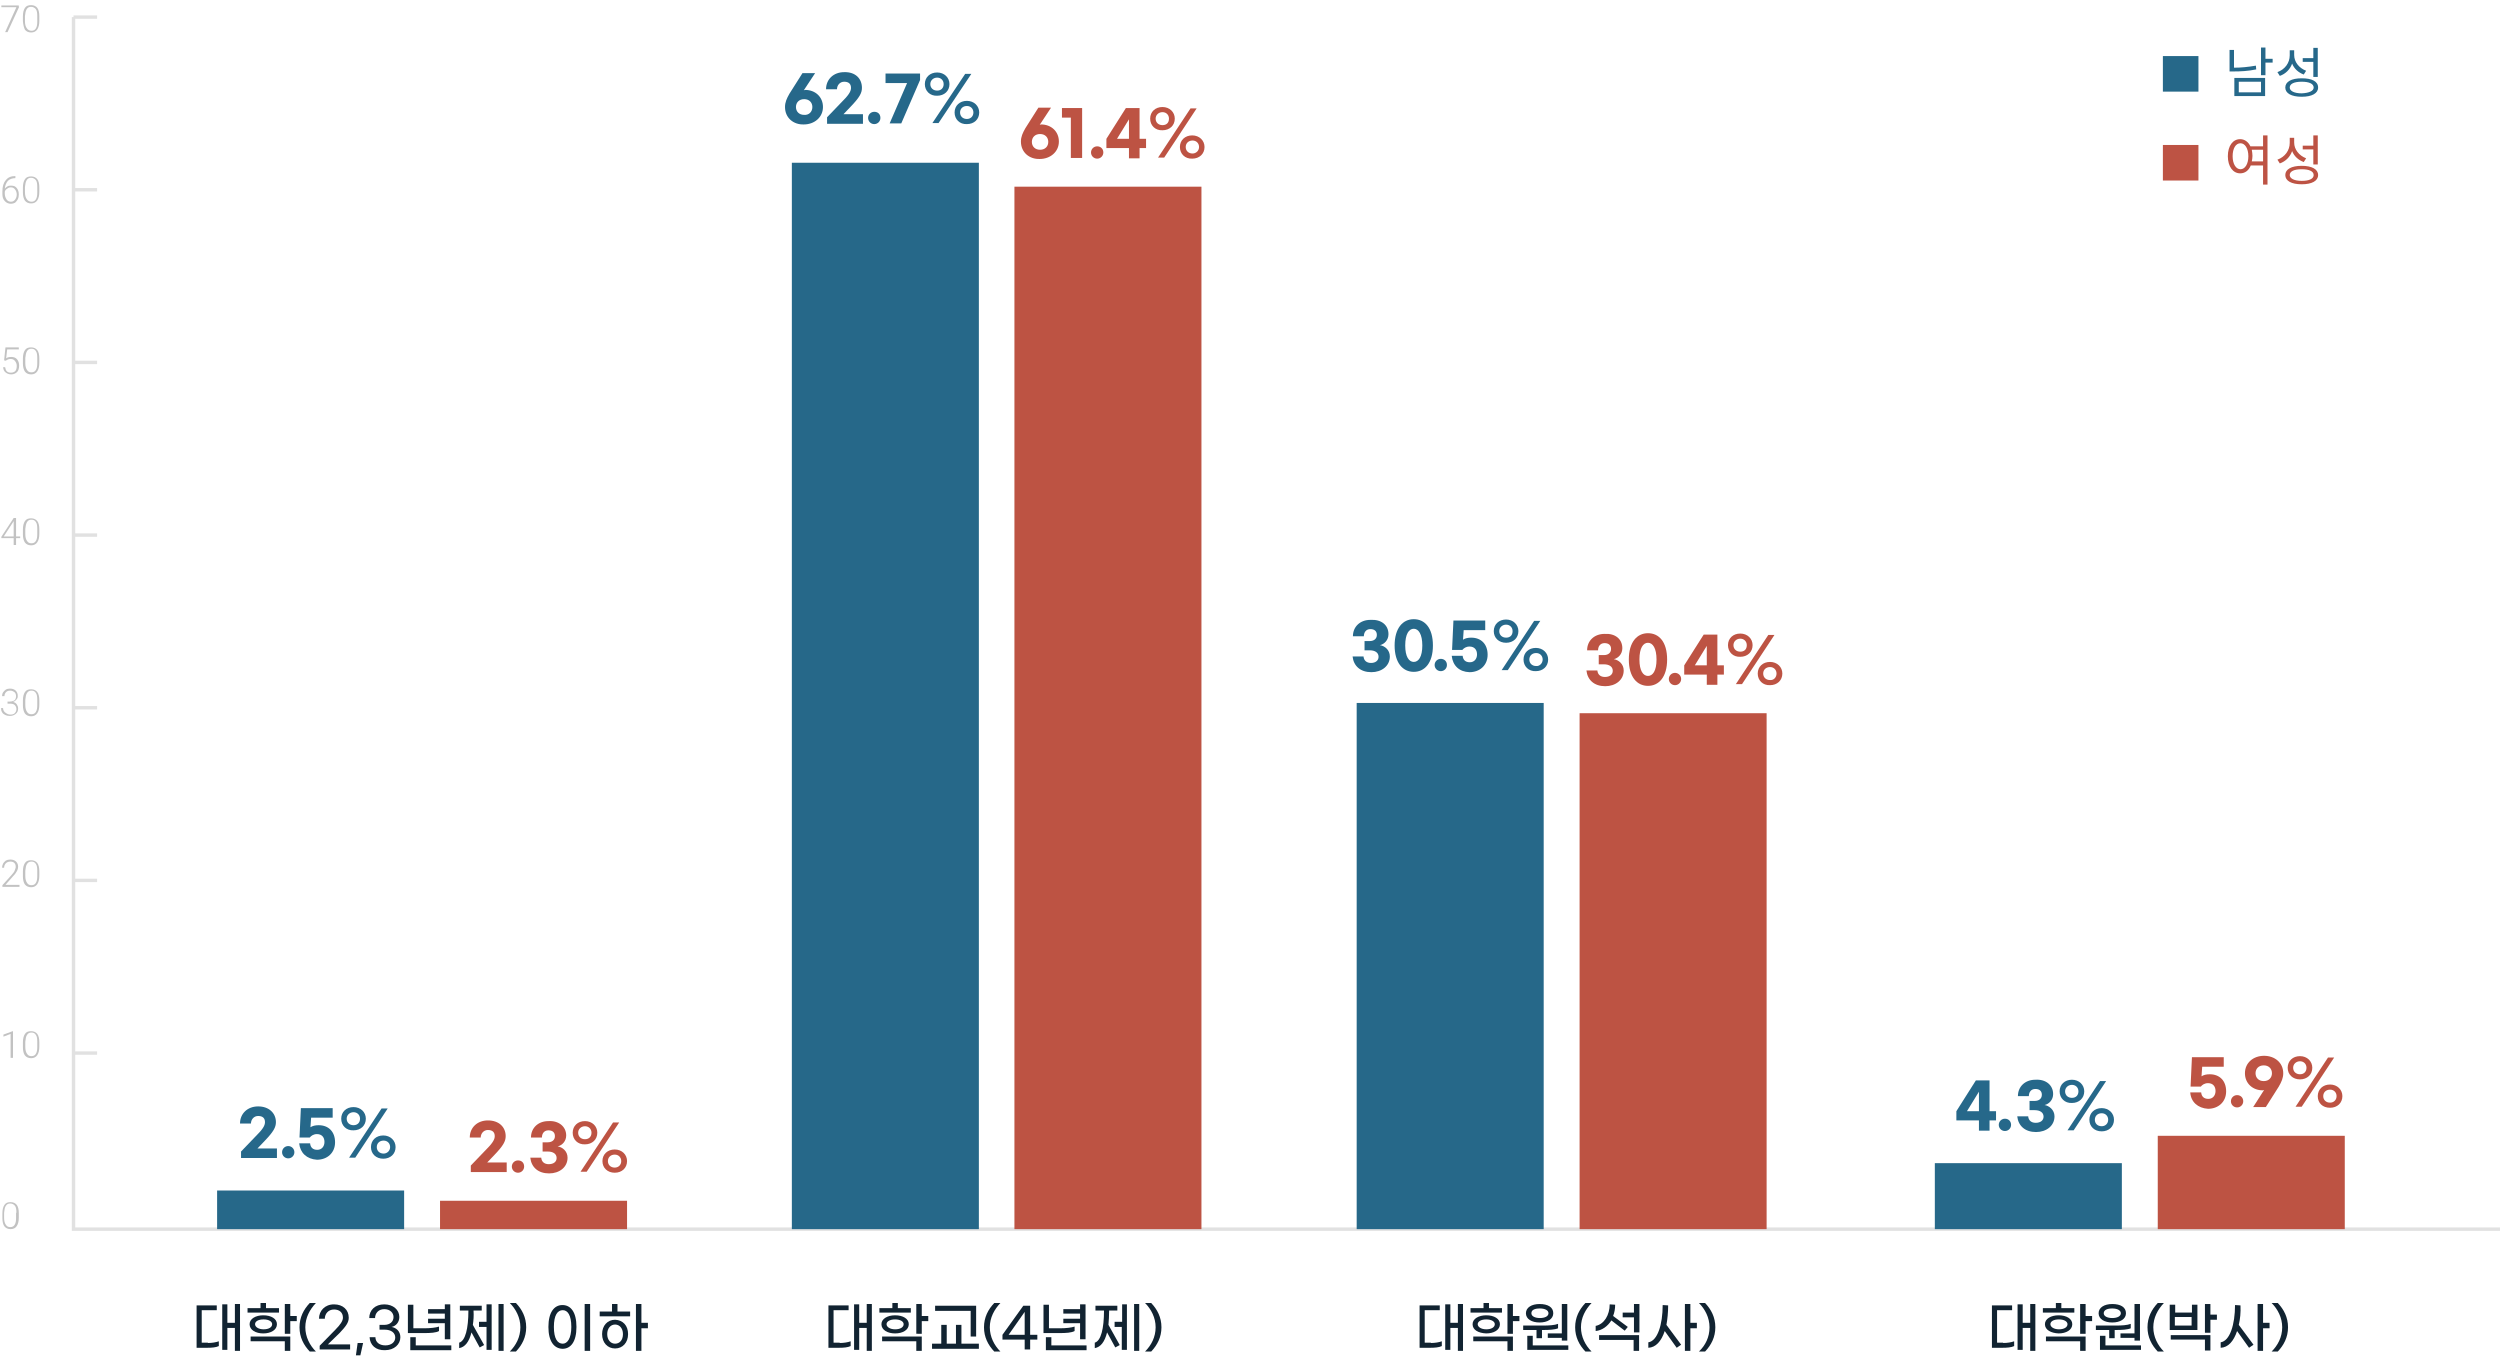 <?xml version="1.0" encoding="utf-8"?>
<!-- Generator: Adobe Illustrator 27.4.1, SVG Export Plug-In . SVG Version: 6.00 Build 0)  -->
<svg version="1.2" baseProfile="tiny" id="Layer_1" xmlns="http://www.w3.org/2000/svg" xmlns:xlink="http://www.w3.org/1999/xlink"
	 x="0px" y="0px" width="731.2px" height="398.8px" viewBox="0 0 731.2 398.8" overflow="visible" xml:space="preserve">
<g>
	<path fill="#C2C2C2" d="M5.6,2L2.2,9.4H1.5l3.3-7.3H0.4V1.6h5.1V2z"/>
	<path fill="#C2C2C2" d="M11.5,6.1c0,1.1-0.2,1.9-0.6,2.5c-0.4,0.6-1,0.9-1.8,0.9c-0.8,0-1.4-0.3-1.8-0.8C7,8.1,6.8,7.3,6.7,6.2V4.8
		c0-1.1,0.2-1.9,0.6-2.5s1-0.8,1.8-0.8c0.8,0,1.4,0.3,1.8,0.8c0.4,0.5,0.6,1.4,0.6,2.4V6.1z M10.9,4.7c0-0.9-0.1-1.6-0.4-2
		C10.2,2.3,9.7,2,9.1,2c-0.6,0-1,0.2-1.3,0.7s-0.4,1.1-0.5,2v1.5c0,0.9,0.2,1.6,0.5,2C8.1,8.7,8.6,9,9.2,9c0.6,0,1-0.2,1.3-0.7
		c0.3-0.5,0.4-1.1,0.4-2V4.7z"/>
	<path fill="#C2C2C2" d="M4.5,51.5v0.6H4.5c-0.9,0-1.7,0.3-2.2,0.8c-0.5,0.6-0.8,1.3-0.9,2.3c0.2-0.3,0.5-0.5,0.8-0.7
		c0.3-0.2,0.7-0.2,1.1-0.2c0.7,0,1.2,0.2,1.6,0.7c0.4,0.5,0.6,1.1,0.6,1.9c0,0.5-0.1,1-0.3,1.4s-0.5,0.7-0.8,1
		c-0.4,0.2-0.8,0.3-1.2,0.3c-0.7,0-1.4-0.3-1.8-0.8c-0.5-0.5-0.7-1.2-0.7-2.1V56c0-1.4,0.3-2.5,1-3.3c0.6-0.8,1.5-1.2,2.7-1.2H4.5z
		 M3.2,54.8c-0.4,0-0.8,0.1-1.1,0.4c-0.4,0.2-0.6,0.5-0.7,0.9v0.5c0,0.7,0.2,1.2,0.5,1.7C2.2,58.8,2.7,59,3.2,59
		c0.5,0,0.9-0.2,1.2-0.6c0.3-0.4,0.5-0.9,0.5-1.5c0-0.6-0.2-1.1-0.5-1.5C4.1,55,3.7,54.8,3.2,54.8z"/>
	<path fill="#C2C2C2" d="M11.5,56.1c0,1.1-0.2,1.9-0.6,2.5c-0.4,0.6-1,0.9-1.8,0.9c-0.8,0-1.4-0.3-1.8-0.8c-0.4-0.6-0.6-1.4-0.6-2.4
		v-1.4c0-1.1,0.2-1.9,0.6-2.5s1-0.8,1.8-0.8c0.8,0,1.4,0.3,1.8,0.8c0.4,0.5,0.6,1.4,0.6,2.4V56.1z M10.9,54.7c0-0.9-0.1-1.6-0.4-2
		C10.2,52.3,9.7,52,9.1,52c-0.6,0-1,0.2-1.3,0.7s-0.4,1.1-0.5,2v1.5c0,0.9,0.2,1.6,0.5,2C8.1,58.7,8.6,59,9.2,59
		c0.6,0,1-0.2,1.3-0.7c0.3-0.5,0.4-1.1,0.4-2V54.7z"/>
	<path fill="#C2C2C2" d="M1.2,105.4l0.4-3.8h3.9v0.6H2.1l-0.3,2.6c0.4-0.3,0.9-0.4,1.5-0.4c0.7,0,1.3,0.2,1.7,0.7s0.6,1.1,0.6,1.8
		c0,0.8-0.2,1.5-0.6,1.9s-1,0.7-1.7,0.7c-0.7,0-1.2-0.2-1.7-0.6S1,108,0.9,107.4h0.6c0.1,0.5,0.2,0.9,0.5,1.2
		c0.3,0.3,0.7,0.4,1.2,0.4c0.6,0,1-0.2,1.3-0.5c0.3-0.4,0.4-0.9,0.4-1.5c0-0.6-0.2-1-0.5-1.4S3.7,105,3.2,105c-0.3,0-0.6,0-0.8,0.1
		c-0.2,0.1-0.5,0.2-0.7,0.4L1.2,105.4z"/>
	<path fill="#C2C2C2" d="M11.5,106.1c0,1.1-0.2,1.9-0.6,2.5c-0.4,0.6-1,0.9-1.8,0.9c-0.8,0-1.4-0.3-1.8-0.8
		c-0.4-0.6-0.6-1.4-0.6-2.4v-1.4c0-1.1,0.2-1.9,0.6-2.5s1-0.8,1.8-0.8c0.8,0,1.4,0.3,1.8,0.8c0.4,0.5,0.6,1.4,0.6,2.4V106.1z
		 M10.9,104.7c0-0.9-0.1-1.6-0.4-2c-0.3-0.5-0.7-0.7-1.3-0.7c-0.6,0-1,0.2-1.3,0.7s-0.4,1.1-0.5,2v1.5c0,0.9,0.2,1.6,0.5,2
		c0.3,0.5,0.7,0.7,1.3,0.7c0.6,0,1-0.2,1.3-0.7c0.3-0.5,0.4-1.1,0.4-2V104.7z"/>
	<path fill="#C2C2C2" d="M4.7,156.9h1.2v0.5H4.7v2H4v-2H0.4v-0.4l3.6-5.5h0.7V156.9z M1.1,156.9H4v-4.5l-0.3,0.5L1.1,156.9z"/>
	<path fill="#C2C2C2" d="M11.5,156.1c0,1.1-0.2,1.9-0.6,2.5c-0.4,0.6-1,0.9-1.8,0.9c-0.8,0-1.4-0.3-1.8-0.8
		c-0.4-0.6-0.6-1.4-0.6-2.4v-1.4c0-1.1,0.2-1.9,0.6-2.5s1-0.8,1.8-0.8c0.8,0,1.4,0.3,1.8,0.8c0.4,0.5,0.6,1.4,0.6,2.4V156.1z
		 M10.9,154.7c0-0.9-0.1-1.6-0.4-2c-0.3-0.5-0.7-0.7-1.3-0.7c-0.6,0-1,0.2-1.3,0.7s-0.4,1.1-0.5,2v1.5c0,0.9,0.2,1.6,0.5,2
		c0.3,0.5,0.7,0.7,1.3,0.7c0.6,0,1-0.2,1.3-0.7c0.3-0.5,0.4-1.1,0.4-2V154.7z"/>
	<path fill="#C2C2C2" d="M2.2,205.2h0.7c0.4,0,0.7-0.1,1-0.2s0.5-0.3,0.6-0.5c0.1-0.2,0.2-0.5,0.2-0.8c0-0.5-0.1-0.9-0.4-1.2
		C3.9,202.2,3.5,202,3,202c-0.5,0-0.9,0.1-1.2,0.4c-0.3,0.3-0.5,0.7-0.5,1.2H0.6c0-0.4,0.1-0.8,0.3-1.1c0.2-0.3,0.5-0.6,0.8-0.8
		s0.8-0.3,1.2-0.3c0.7,0,1.3,0.2,1.7,0.6s0.6,0.9,0.6,1.6c0,0.4-0.1,0.7-0.4,1c-0.2,0.3-0.6,0.6-1,0.7c0.5,0.1,0.9,0.4,1.1,0.7
		s0.4,0.7,0.4,1.2c0,0.7-0.2,1.2-0.7,1.6s-1,0.6-1.8,0.6c-0.5,0-0.9-0.1-1.3-0.3c-0.4-0.2-0.7-0.4-0.9-0.8c-0.2-0.3-0.3-0.7-0.3-1.2
		h0.6c0,0.5,0.2,0.9,0.5,1.2C2,208.8,2.5,209,3,209c0.6,0,1-0.1,1.3-0.4c0.3-0.3,0.5-0.7,0.5-1.2c0-0.5-0.2-0.9-0.5-1.2
		c-0.3-0.3-0.8-0.4-1.5-0.4H2.2V205.2z"/>
	<path fill="#C2C2C2" d="M11.5,206.1c0,1.1-0.2,1.9-0.6,2.5s-1,0.9-1.8,0.9c-0.8,0-1.4-0.3-1.8-0.8c-0.4-0.6-0.6-1.4-0.6-2.4v-1.4
		c0-1.1,0.2-1.9,0.6-2.5c0.4-0.6,1-0.8,1.8-0.8c0.8,0,1.4,0.3,1.8,0.8s0.6,1.4,0.6,2.4V206.1z M10.9,204.7c0-0.9-0.1-1.6-0.4-2
		c-0.3-0.5-0.7-0.7-1.3-0.7c-0.6,0-1,0.2-1.3,0.7c-0.3,0.4-0.4,1.1-0.5,2v1.5c0,0.9,0.2,1.6,0.5,2c0.3,0.5,0.7,0.7,1.3,0.7
		c0.6,0,1-0.2,1.3-0.7c0.3-0.5,0.4-1.1,0.4-2V204.7z"/>
	<path fill="#C2C2C2" d="M5.6,259.4H0.7v-0.5l2.7-3c0.4-0.5,0.8-0.9,0.9-1.3s0.3-0.7,0.3-1c0-0.5-0.1-0.9-0.4-1.2S3.5,252,3,252
		c-0.5,0-1,0.2-1.3,0.5c-0.3,0.3-0.5,0.8-0.5,1.3H0.6c0-0.4,0.1-0.8,0.3-1.2c0.2-0.4,0.5-0.6,0.8-0.9c0.4-0.2,0.8-0.3,1.3-0.3
		c0.7,0,1.3,0.2,1.7,0.6c0.4,0.4,0.6,0.9,0.6,1.5c0,0.4-0.1,0.8-0.3,1.2c-0.2,0.4-0.6,1-1.2,1.6l-2.2,2.5h4.1V259.4z"/>
	<path fill="#C2C2C2" d="M11.5,256.1c0,1.1-0.2,1.9-0.6,2.5s-1,0.9-1.8,0.9c-0.8,0-1.4-0.3-1.8-0.8s-0.6-1.4-0.6-2.4v-1.4
		c0-1.1,0.2-1.9,0.6-2.5s1-0.8,1.8-0.8c0.8,0,1.4,0.3,1.8,0.8s0.6,1.4,0.6,2.4V256.1z M10.9,254.7c0-0.9-0.1-1.6-0.4-2
		c-0.3-0.5-0.7-0.7-1.3-0.7c-0.6,0-1,0.2-1.3,0.7c-0.3,0.4-0.4,1.1-0.5,2v1.5c0,0.9,0.2,1.6,0.5,2c0.3,0.5,0.7,0.7,1.3,0.7
		c0.6,0,1-0.2,1.3-0.7c0.3-0.5,0.4-1.1,0.4-2V254.7z"/>
	<path fill="#C2C2C2" d="M3.7,309.4H3.1v-7L1,303.2v-0.6l2.7-1h0.1V309.4z"/>
	<path fill="#C2C2C2" d="M11.5,306.1c0,1.1-0.2,1.9-0.6,2.5s-1,0.9-1.8,0.9c-0.8,0-1.4-0.3-1.8-0.8s-0.6-1.4-0.6-2.4v-1.4
		c0-1.1,0.2-1.9,0.6-2.5s1-0.8,1.8-0.8c0.8,0,1.4,0.3,1.8,0.8s0.6,1.4,0.6,2.4V306.1z M10.9,304.7c0-0.9-0.1-1.6-0.4-2
		c-0.3-0.5-0.7-0.7-1.3-0.7c-0.6,0-1,0.2-1.3,0.7c-0.3,0.4-0.4,1.1-0.5,2v1.5c0,0.9,0.2,1.6,0.5,2c0.3,0.5,0.7,0.7,1.3,0.7
		c0.6,0,1-0.2,1.3-0.7c0.3-0.5,0.4-1.1,0.4-2V304.7z"/>
	<path fill="#C2C2C2" d="M5.5,356.1c0,1.1-0.2,1.9-0.6,2.5s-1,0.9-1.8,0.9c-0.8,0-1.4-0.3-1.8-0.8s-0.6-1.4-0.6-2.4v-1.4
		c0-1.1,0.2-1.9,0.6-2.5s1-0.8,1.8-0.8c0.8,0,1.4,0.3,1.8,0.8s0.6,1.4,0.6,2.4V356.1z M4.8,354.7c0-0.9-0.1-1.6-0.4-2
		C4.1,352.3,3.6,352,3,352c-0.6,0-1,0.2-1.3,0.7c-0.3,0.4-0.4,1.1-0.5,2v1.5c0,0.9,0.2,1.6,0.5,2c0.3,0.5,0.7,0.7,1.3,0.7
		c0.6,0,1-0.2,1.3-0.7c0.3-0.5,0.4-1.1,0.4-2V354.7z"/>
</g>
<polygon fill="#E1E1E1" points="731.2,360 21,360 21,5 22,5 22,359 731.2,359 "/>
<rect x="21.5" y="4.5" fill="#E1E1E1" width="6.9" height="1"/>
<rect x="21.5" y="55" fill="#E1E1E1" width="6.9" height="1"/>
<rect x="21.5" y="105.5" fill="#E1E1E1" width="6.9" height="1"/>
<rect x="21.5" y="156" fill="#E1E1E1" width="6.9" height="1"/>
<rect x="21.5" y="206.5" fill="#E1E1E1" width="6.9" height="1"/>
<rect x="21.5" y="257" fill="#E1E1E1" width="6.9" height="1"/>
<rect x="21.5" y="307.5" fill="#E1E1E1" width="6.9" height="1"/>
<rect x="632.6" y="16.4" fill="#266889" width="10.4" height="10.4"/>
<rect x="632.6" y="42.4" fill="#BD5344" width="10.4" height="10.4"/>
<g>
	<path fill="#26688A" d="M659.9,20.3c-2.4,0.5-4.6,0.6-6.7,0.6h-1.1v-6.3h1.3v5.2c2,0,4.1-0.2,6.4-0.6L659.9,20.3z M653.5,22.8h9
		v5.3h-9V22.8z M654.8,27h6.5v-3.1h-6.5V27z M664.7,18.3h-2.1v3.7h-1.3v-8.1h1.3v3.3h2.1V18.3z"/>
	<path fill="#26688A" d="M673.8,21.8c-1.6-0.6-2.8-1.7-3.4-3.2c-0.6,1.7-1.9,3-3.6,3.6l-0.7-1.1c2.2-0.8,3.6-2.7,3.6-4.9v-1.5h1.3
		v1.4c0,2,1.4,3.8,3.5,4.6L673.8,21.8z M678,25.6c0,1.7-1.8,2.7-4.8,2.7s-4.8-1-4.8-2.7c0-1.7,1.8-2.7,4.8-2.7S678,23.8,678,25.6z
		 M676.7,25.6c0-1.1-1.3-1.7-3.5-1.7c-2.2,0-3.5,0.6-3.5,1.7c0,1,1.3,1.7,3.5,1.7C675.4,27.2,676.7,26.6,676.7,25.6z M676.6,18.1
		h-3.1V17h3.1v-3h1.3v8.5h-1.3V18.1z"/>
</g>
<g>
	<path fill="#BD5344" d="M663.2,39.6V54h-1.3v-5.6h-3.6c-0.6,1.5-1.7,2.3-3.1,2.3c-2.1,0-3.6-2-3.6-5c0-3.1,1.5-5,3.6-5
		c1.3,0,2.4,0.8,3,2.1h3.7v-3.2H663.2z M657.6,45.7c0-2.3-1-3.8-2.3-3.8c-1.4,0-2.3,1.5-2.3,3.8c0,2.3,1,3.8,2.3,3.8
		C656.6,49.5,657.6,48,657.6,45.7z M661.9,47.3v-3.5h-3.3c0.1,0.6,0.2,1.2,0.2,1.8c0,0.6-0.1,1.1-0.2,1.6H661.9z"/>
	<path fill="#BD5344" d="M673.8,47.4c-1.6-0.6-2.8-1.7-3.4-3.2c-0.6,1.7-1.9,3-3.6,3.6l-0.7-1.1c2.2-0.8,3.6-2.7,3.6-4.9v-1.5h1.3
		v1.4c0,2,1.4,3.8,3.5,4.6L673.8,47.4z M678,51.2c0,1.7-1.8,2.7-4.8,2.7s-4.8-1-4.8-2.7c0-1.7,1.8-2.7,4.8-2.7S678,49.5,678,51.2z
		 M676.7,51.2c0-1.1-1.3-1.7-3.5-1.7c-2.2,0-3.5,0.6-3.5,1.7c0,1,1.3,1.7,3.5,1.7C675.4,52.9,676.7,52.3,676.7,51.2z M676.6,43.7
		h-3.1v-1.1h3.1v-3h1.3v8.5h-1.3V43.7z"/>
</g>
<g>
	<rect x="63.5" y="348.2" fill="#266889" width="54.7" height="11.3"/>
	<rect x="128.7" y="351.2" fill="#BD5343" width="54.7" height="8.3"/>
	<g>
		<path fill="#26688A" d="M80.7,328.2c0,1.5-0.7,2.8-3.3,5.5l-2.1,2.2H81v2.8H70.5v-1.9l4.8-5c1.8-1.8,2.2-2.8,2.2-3.6
			c0-1.1-0.6-1.8-2-1.8c-1.3,0-2.1,1.1-2.1,2.2h-3.2c0-2.9,2.2-5,5.3-5C78.7,323.6,80.7,325.6,80.7,328.2z"/>
		<path fill="#26688A" d="M86.1,337c0,1-0.8,1.8-1.8,1.8c-1,0-1.8-0.8-1.8-1.8s0.8-1.8,1.8-1.8C85.3,335.2,86.1,336,86.1,337z"/>
		<path fill="#26688A" d="M87.5,334.4h3.2c0.1,1.2,0.8,1.9,2.1,1.9c1.3,0,2.1-1,2.1-2.3c0-1.4-0.8-2.3-2.2-2.3c-1,0-1.7,0.5-2.1,1
			h-3l0.4-8.6h9.3v2.8h-6.3l-0.2,2.8c0.6-0.4,1.4-0.6,2.4-0.6c2.9,0,4.8,1.9,4.8,5c0,3.1-2.3,5.1-5.3,5.1
			C89.7,339,87.8,337.2,87.5,334.4z"/>
		<path fill="#26688A" d="M99.8,327.2c0-2,1.5-3.4,3.6-3.4c2.1,0,3.6,1.5,3.6,3.4c0,2-1.5,3.4-3.6,3.4
			C101.3,330.7,99.8,329.2,99.8,327.2z M105.3,327.2c0-1.1-0.8-1.9-1.9-1.9s-2,0.8-2,1.9s0.8,1.9,2,1.9S105.3,328.3,105.3,327.2z
			 M111.6,324.2h1.8l-9.5,14.4h-1.8L111.6,324.2z M108.5,335.5c0-2,1.5-3.4,3.6-3.4c2.1,0,3.6,1.5,3.6,3.4c0,2-1.5,3.4-3.6,3.4
			C110,338.9,108.5,337.5,108.5,335.5z M114.1,335.5c0-1.1-0.8-1.9-1.9-1.9c-1.2,0-2,0.8-2,1.9c0,1.1,0.8,1.9,2,1.9
			C113.2,337.4,114.1,336.6,114.1,335.5z"/>
	</g>
	<g>
		<path fill="#BD5343" d="M147.9,332.3c0,1.5-0.7,2.8-3.3,5.5l-2.1,2.2h5.7v2.8h-10.5v-1.9l4.8-5c1.8-1.8,2.2-2.8,2.2-3.6
			c0-1.1-0.6-1.8-2-1.8c-1.3,0-2.1,1.1-2.1,2.2h-3.2c0-2.9,2.2-5,5.3-5C146,327.7,147.9,329.7,147.9,332.3z"/>
		<path fill="#BD5343" d="M153.3,341.2c0,1-0.8,1.8-1.8,1.8c-1,0-1.8-0.8-1.8-1.8s0.8-1.8,1.8-1.8
			C152.6,339.4,153.3,340.1,153.3,341.2z"/>
		<path fill="#BD5343" d="M165.6,332.1c0,1.7-1.2,2.9-2.5,3.2c1.4,0.2,2.9,1.4,2.9,3.3c0,2.8-2.4,4.6-5.4,4.6
			c-3.2,0-5.2-1.8-5.5-4.6h3.2c0.1,1.2,0.9,1.9,2.2,1.9c1.4,0,2.3-0.7,2.3-1.8c0-1.2-1-1.9-2.6-1.9h-1.5v-2.7h1.5
			c1.3,0,2.1-0.7,2.1-1.8c0-1.1-0.7-1.7-1.9-1.7c-1.3,0-1.9,1-1.9,2.1h-3.2c0-2.8,2.1-4.8,5.1-4.8
			C163.4,327.7,165.6,329.5,165.6,332.1z"/>
		<path fill="#BD5343" d="M167.5,331.3c0-2,1.5-3.4,3.6-3.4c2.1,0,3.6,1.5,3.6,3.4c0,2-1.5,3.4-3.6,3.4
			C169,334.8,167.5,333.3,167.5,331.3z M173,331.3c0-1.1-0.8-1.9-1.9-1.9s-2,0.8-2,1.9s0.8,1.9,2,1.9S173,332.4,173,331.3z
			 M179.3,328.3h1.8l-9.5,14.4h-1.8L179.3,328.3z M176.2,339.6c0-2,1.5-3.4,3.6-3.4c2.1,0,3.6,1.5,3.6,3.4c0,2-1.5,3.4-3.6,3.4
			C177.7,343,176.2,341.6,176.2,339.6z M181.7,339.6c0-1.1-0.8-1.9-1.9-1.9c-1.2,0-2,0.8-2,1.9c0,1.1,0.8,1.9,2,1.9
			C180.9,341.5,181.7,340.7,181.7,339.6z"/>
	</g>
	<g>
		<path fill="#112331" d="M60.8,392.8c1.2,0,2.4-0.2,3.2-0.5v1.4c-0.8,0.4-2.1,0.5-3.4,0.5h-3.1v-12.4h5.9v1.4H59v9.5H60.8z
			 M70.2,381.4v13.7h-1.5v-6.7h-2.2v6.4H65v-13.3h1.5v5.4h2.2v-5.5H70.2z"/>
		<path fill="#112331" d="M81.7,383.9h-9.3v-1.3h3.8v-1.5h1.6v1.5h3.8V383.9z M73,387.3c0-1.6,1.8-2.6,4-2.6c2.3,0,4,1,4,2.6
			c0,1.7-1.8,2.7-4,2.7S73,389,73,387.3z M73.3,390.9h11.6v4.2h-1.6v-2.8h-10V390.9z M74.6,387.3c0,0.8,1,1.5,2.5,1.5
			c1.5,0,2.5-0.6,2.5-1.5c0-0.8-1-1.4-2.5-1.4C75.5,385.9,74.6,386.5,74.6,387.3z M86.8,386.4h-1.9v3.7h-1.6v-8.7h1.6v3.5h1.9V386.4
			z"/>
		<path fill="#112331" d="M87.6,388.2c0-2.9,1.2-5.2,3-7.1h1.8c-1.8,1.9-3.1,4.3-3.1,7.1c0,2.8,1.3,5.3,3.1,7.1h-1.8
			C88.8,393.4,87.6,391.1,87.6,388.2z"/>
		<path fill="#112331" d="M93.5,393.6l4.5-4.6c1.6-1.6,2.3-2.7,2.3-3.6c0-1.5-1-2.4-2.6-2.4c-1.7,0-2.7,1.3-2.7,2.7h-1.7
			c0-2.3,1.7-4.2,4.4-4.2c2.6,0,4.3,1.6,4.3,3.9c0,1.4-0.8,2.5-2.7,4.5l-3.4,3.3h6.5v1.5h-8.9V393.6z"/>
		<path fill="#112331" d="M105.4,396.4h-1.3l0.5-3.6h1.6L105.4,396.4z"/>
		<path fill="#112331" d="M108.1,391.1h1.7c0,1.4,1.1,2.4,2.9,2.4c1.8,0,2.9-1,2.9-2.3c0-1.4-1.2-2.3-3.1-2.3H111v-1.4h1.4
			c1.6,0,2.7-0.9,2.7-2.3c0-1.2-1-2.3-2.7-2.3c-1.7,0-2.7,1.2-2.7,2.6h-1.7c0-2.3,1.7-4,4.4-4c2.6,0,4.4,1.6,4.4,3.7
			c0,1.6-1.1,2.7-2.3,2.9c1.3,0.2,2.6,1.2,2.6,3c0,2.1-1.8,3.8-4.5,3.8C109.9,395,108.2,393.4,108.1,391.1z"/>
		<path fill="#112331" d="M124,389.9h-4.7v-8.3h1.6v6.9h3.2c1.8,0,3.4-0.2,4.3-0.5v1.3C127.6,389.8,125.9,389.9,124,389.9z
			 M132,393.5v1.4H120v-3.8h1.6v2.4H132z M130.1,387h-4.9v-1.3h4.9v-1.5h-4.9v-1.3h4.9v-1.4h1.6v10.2h-1.6V387z"/>
		<path fill="#112331" d="M138.3,387.5l3.3,5.9l-1.3,0.7l-2.4-4.4c-0.7,2.8-1.9,4.3-3.6,4.6v-1.6c1.8-0.5,2.7-4.1,2.7-9.4h-2.5v-1.4
			h6.4v1.4h-2.4C138.6,384.9,138.5,386.2,138.3,387.5z M142.3,381.5h1.5v13.3h-1.5v-6.7h-2.2v-1.5h2.2V381.5z M147.3,381.4v13.7
			h-1.5v-13.7H147.3z"/>
		<path fill="#112331" d="M152.2,388.2c0-2.8-1.3-5.3-3.1-7.1h1.8c1.8,1.9,3,4.2,3,7.1c0,2.9-1.2,5.2-3,7.1h-1.8
			C150.9,393.5,152.2,391.1,152.2,388.2z"/>
		<path fill="#112331" d="M160.4,388.1c0-4.3,1.7-6.4,4.1-6.4c2.4,0,4.1,2,4.1,6.4s-1.7,6.4-4.1,6.4
			C162.1,394.4,160.4,392.4,160.4,388.1z M167.1,388.1c0-3.5-1.1-4.9-2.5-4.9c-1.5,0-2.6,1.4-2.6,4.9c0,3.5,1.1,4.9,2.6,4.9
			C165.9,393,167.1,391.5,167.1,388.1z M171,381.4h1.6v13.7H171V381.4z"/>
		<path fill="#112331" d="M180.7,383.6h3.6v1.4h-8.9v-1.4h3.6v-2.2h1.6V383.6z M183.7,390.2c0,2.5-1.6,4.2-3.8,4.2
			c-2.2,0-3.8-1.7-3.8-4.2c0-2.5,1.6-4.2,3.8-4.2C182.2,386.1,183.7,387.7,183.7,390.2z M182.2,390.2c0-1.7-1-2.8-2.3-2.8
			c-1.3,0-2.3,1.1-2.3,2.8c0,1.7,1,2.8,2.3,2.8C181.2,393,182.2,392,182.2,390.2z M189.5,388.5h-1.9v6.6H186v-13.7h1.6v5.5h1.9
			V388.5z"/>
	</g>
</g>
<g>
	<rect x="231.6" y="47.6" fill="#266889" width="54.7" height="311.9"/>
	<rect x="296.7" y="54.6" fill="#BD5343" width="54.7" height="304.9"/>
	<g>
		<path fill="#26688A" d="M229.6,31.3c0-1.4,0.5-2.5,1.3-3.9l3.8-6h3.7l-3.3,5c0.1,0,0.3-0.1,0.4-0.1c2.9,0,5.2,2,5.2,5
			c0,3-2.5,5.1-5.6,5.1C232.1,36.5,229.6,34.5,229.6,31.3z M237.6,31.3c0-1.3-0.9-2.3-2.4-2.3c-1.5,0-2.4,1-2.4,2.3s0.9,2.3,2.4,2.3
			C236.6,33.7,237.6,32.7,237.6,31.3z"/>
		<path fill="#26688A" d="M252.1,25.7c0,1.5-0.7,2.8-3.3,5.5l-2.1,2.2h5.7v2.8h-10.5v-1.9l4.8-5c1.8-1.8,2.2-2.8,2.2-3.6
			c0-1.1-0.6-1.8-2-1.8c-1.3,0-2.1,1.1-2.1,2.2h-3.2c0-2.9,2.2-5,5.3-5C250.2,21,252.1,23,252.1,25.7z"/>
		<path fill="#26688A" d="M257.5,34.5c0,1-0.8,1.8-1.8,1.8c-1,0-1.8-0.8-1.8-1.8s0.8-1.8,1.8-1.8C256.8,32.7,257.5,33.4,257.5,34.5z
			"/>
		<path fill="#26688A" d="M269.1,23.4l-5.5,12.7h-3.4l5.1-11.8H259v-2.8h10.1V23.4z"/>
		<path fill="#26688A" d="M270.5,24.6c0-2,1.5-3.4,3.6-3.4c2.1,0,3.6,1.5,3.6,3.4c0,2-1.5,3.4-3.6,3.4
			C272,28.1,270.5,26.6,270.5,24.6z M276,24.6c0-1.1-0.8-1.9-1.9-1.9s-2,0.8-2,1.9s0.8,1.9,2,1.9S276,25.7,276,24.6z M282.3,21.6
			h1.8L274.5,36h-1.8L282.3,21.6z M279.2,32.9c0-2,1.5-3.4,3.6-3.4c2.1,0,3.6,1.5,3.6,3.4c0,2-1.5,3.4-3.6,3.4
			C280.7,36.4,279.2,34.9,279.2,32.9z M284.7,32.9c0-1.1-0.8-1.9-1.9-1.9c-1.2,0-2,0.8-2,1.9c0,1.1,0.8,1.9,2,1.9
			C283.9,34.8,284.7,34,284.7,32.9z"/>
	</g>
	<g>
		<path fill="#BD5343" d="M298.6,41.4c0-1.4,0.5-2.5,1.3-3.9l3.8-6h3.7l-3.3,5c0.1,0,0.3-0.1,0.4-0.1c2.9,0,5.2,2,5.2,5
			c0,3-2.5,5.1-5.6,5.1C301.1,46.6,298.6,44.6,298.6,41.4z M306.6,41.5c0-1.3-0.9-2.3-2.4-2.3s-2.4,1-2.4,2.3s0.9,2.3,2.4,2.3
			S306.6,42.8,306.6,41.5z"/>
		<path fill="#BD5343" d="M316.5,46.2h-3.3V34.4h-2.6v-2.8h5.9V46.2z"/>
		<path fill="#BD5343" d="M322.7,44.6c0,1-0.8,1.8-1.8,1.8c-1,0-1.8-0.8-1.8-1.8s0.8-1.8,1.8-1.8C321.9,42.8,322.7,43.5,322.7,44.6z
			"/>
		<path fill="#BD5343" d="M330.2,43.3h-6.6v-2.7l5.7-9h4v9h1.9v2.7h-1.9v3h-3.1V43.3z M330.2,40.6v-5.7l-3.5,5.7H330.2z"/>
		<path fill="#BD5343" d="M336.4,34.7c0-2,1.5-3.4,3.6-3.4c2.1,0,3.6,1.5,3.6,3.4c0,2-1.5,3.4-3.6,3.4
			C337.9,38.2,336.4,36.7,336.4,34.7z M341.9,34.7c0-1.1-0.8-1.9-1.9-1.9s-2,0.8-2,1.9s0.8,1.9,2,1.9S341.9,35.9,341.9,34.7z
			 M348.2,31.7h1.8l-9.5,14.4h-1.8L348.2,31.7z M345.1,43c0-2,1.5-3.4,3.6-3.4c2.1,0,3.6,1.5,3.6,3.4c0,2-1.5,3.4-3.6,3.4
			C346.6,46.5,345.1,45,345.1,43z M350.7,43c0-1.1-0.8-1.9-1.9-1.9c-1.2,0-2,0.8-2,1.9c0,1.1,0.8,1.9,2,1.9
			C349.8,44.9,350.7,44.1,350.7,43z"/>
	</g>
	<g>
		<path fill="#112331" d="M245.6,392.8c1.2,0,2.4-0.2,3.2-0.5v1.4c-0.8,0.4-2.1,0.5-3.4,0.5h-3.1v-12.4h5.9v1.4h-4.4v9.5H245.6z
			 M255,381.4v13.7h-1.5v-6.7h-2.2v6.4h-1.5v-13.3h1.5v5.4h2.2v-5.5H255z"/>
		<path fill="#112331" d="M266.5,383.9h-9.3v-1.3h3.8v-1.5h1.6v1.5h3.8V383.9z M257.8,387.3c0-1.6,1.8-2.6,4-2.6c2.3,0,4,1,4,2.6
			c0,1.7-1.8,2.7-4,2.7S257.8,389,257.8,387.3z M258,390.9h11.6v4.2H268v-2.8h-10V390.9z M259.3,387.3c0,0.8,1,1.5,2.5,1.5
			c1.5,0,2.5-0.6,2.5-1.5c0-0.8-1-1.4-2.5-1.4C260.3,385.9,259.3,386.5,259.3,387.3z M271.5,386.4h-1.9v3.7H268v-8.7h1.6v3.5h1.9
			V386.4z"/>
		<path fill="#112331" d="M286.3,393v1.5h-13.7V393h2.7v-5.5h1.6v5.5h2.7v-5.5h1.6v5.5H286.3z M283.8,383.4h-10.3v-1.5h12v9h-1.6
			V383.4z"/>
		<path fill="#112331" d="M287.8,388.2c0-2.9,1.2-5.2,3-7.1h1.8c-1.8,1.9-3.1,4.3-3.1,7.1c0,2.8,1.3,5.3,3.1,7.1h-1.8
			C289,393.4,287.8,391.1,287.8,388.2z"/>
		<path fill="#112331" d="M299.7,391.8h-6.5v-1.4l6.1-8.5h2v8.5h2.1v1.4h-2.1v2.9h-1.6V391.8z M299.7,390.4v-6.7l-4.7,6.7H299.7z"/>
		<path fill="#112331" d="M309.9,389.9h-4.7v-8.3h1.6v6.9h3.2c1.8,0,3.4-0.2,4.3-0.5v1.3C313.4,389.8,311.8,389.9,309.9,389.9z
			 M317.8,393.5v1.4h-11.9v-3.8h1.6v2.4H317.8z M315.9,387H311v-1.3h4.9v-1.5H311v-1.3h4.9v-1.4h1.6v10.2h-1.6V387z"/>
		<path fill="#112331" d="M324.2,387.5l3.3,5.9l-1.3,0.7l-2.4-4.4c-0.7,2.8-1.9,4.3-3.6,4.6v-1.6c1.8-0.5,2.7-4.1,2.7-9.4h-2.5v-1.4
			h6.4v1.4h-2.4C324.4,384.9,324.3,386.2,324.2,387.5z M328.1,381.5h1.5v13.3h-1.5v-6.7H326v-1.5h2.2V381.5z M333.2,381.4v13.7h-1.5
			v-13.7H333.2z"/>
		<path fill="#112331" d="M338,388.2c0-2.8-1.3-5.3-3.1-7.1h1.8c1.8,1.9,3,4.2,3,7.1c0,2.9-1.2,5.2-3,7.1h-1.8
			C336.7,393.5,338,391.1,338,388.2z"/>
	</g>
</g>
<g>
	<rect x="396.8" y="205.6" fill="#266889" width="54.7" height="153.9"/>
	<rect x="462" y="208.6" fill="#BD5343" width="54.7" height="150.9"/>
	<g>
		<path fill="#26688A" d="M406.1,185.5c0,1.7-1.2,2.9-2.5,3.2c1.4,0.2,2.9,1.4,2.9,3.3c0,2.8-2.4,4.6-5.4,4.6
			c-3.2,0-5.2-1.8-5.5-4.6h3.2c0.1,1.2,0.9,1.9,2.2,1.9c1.3,0,2.2-0.7,2.2-1.8c0-1.2-1-1.9-2.6-1.9h-1.5v-2.7h1.5
			c1.3,0,2.1-0.7,2.1-1.8c0-1.1-0.7-1.7-1.9-1.7c-1.3,0-1.9,1-1.9,2.1h-3.2c0-2.8,2.1-4.8,5.1-4.8
			C404,181.1,406.1,182.8,406.1,185.5z"/>
		<path fill="#26688A" d="M419.1,188.8c0,5.1-2.4,7.7-5.6,7.7s-5.6-2.6-5.6-7.7c0-5.1,2.4-7.7,5.6-7.7S419.1,183.6,419.1,188.8z
			 M411,188.8c0,3.3,1.1,4.8,2.5,4.8s2.5-1.5,2.5-4.8c0-3.3-1.1-4.9-2.5-4.9S411,185.4,411,188.8z"/>
		<path fill="#26688A" d="M423.2,194.5c0,1-0.8,1.8-1.8,1.8c-1,0-1.8-0.8-1.8-1.8s0.8-1.8,1.8-1.8
			C422.4,192.7,423.2,193.4,423.2,194.5z"/>
		<path fill="#26688A" d="M424.6,191.8h3.2c0.1,1.2,0.8,1.9,2.1,1.9c1.3,0,2.1-1,2.1-2.3c0-1.4-0.8-2.3-2.2-2.3c-1,0-1.7,0.5-2.1,1
			h-3l0.4-8.6h9.3v2.8h-6.3l-0.2,2.8c0.6-0.4,1.4-0.6,2.4-0.6c2.9,0,4.8,1.9,4.8,5c0,3.1-2.3,5.1-5.3,5.1
			C426.8,196.5,424.9,194.7,424.6,191.8z"/>
		<path fill="#26688A" d="M436.9,184.6c0-2,1.5-3.4,3.6-3.4s3.6,1.5,3.6,3.4c0,2-1.5,3.4-3.6,3.4S436.9,186.6,436.9,184.6z
			 M442.4,184.6c0-1.1-0.8-1.9-1.9-1.9s-2,0.8-2,1.9s0.8,1.9,2,1.9S442.4,185.8,442.4,184.6z M448.7,181.6h1.8L441,196h-1.8
			L448.7,181.6z M445.6,192.9c0-2,1.5-3.4,3.6-3.4c2.1,0,3.6,1.5,3.6,3.4c0,2-1.5,3.4-3.6,3.4C447.1,196.4,445.6,194.9,445.6,192.9z
			 M451.2,192.9c0-1.1-0.8-1.9-1.9-1.9c-1.2,0-2,0.8-2,1.9c0,1.1,0.8,1.9,2,1.9C450.3,194.9,451.2,194,451.2,192.9z"/>
	</g>
	<g>
		<path fill="#BD5343" d="M474.5,189.6c0,1.7-1.2,2.9-2.5,3.2c1.4,0.2,2.9,1.4,2.9,3.3c0,2.8-2.4,4.6-5.4,4.6
			c-3.2,0-5.2-1.8-5.5-4.6h3.2c0.1,1.2,0.9,1.9,2.2,1.9c1.4,0,2.3-0.7,2.3-1.8c0-1.2-1-1.9-2.6-1.9h-1.5v-2.7h1.5
			c1.3,0,2.1-0.7,2.1-1.8c0-1.1-0.7-1.7-1.9-1.7c-1.3,0-1.9,1-1.9,2.1h-3.2c0-2.8,2.1-4.8,5.1-4.8
			C472.4,185.2,474.5,186.9,474.5,189.6z"/>
		<path fill="#BD5343" d="M487.6,192.9c0,5.1-2.4,7.7-5.6,7.7s-5.6-2.6-5.6-7.7c0-5.1,2.4-7.7,5.6-7.7S487.6,187.7,487.6,192.9z
			 M479.5,192.9c0,3.3,1.1,4.8,2.5,4.8s2.5-1.5,2.5-4.8c0-3.3-1.1-4.9-2.5-4.9S479.5,189.5,479.5,192.9z"/>
		<path fill="#BD5343" d="M491.7,198.6c0,1-0.8,1.8-1.8,1.8c-1,0-1.8-0.8-1.8-1.8s0.8-1.8,1.8-1.8
			C490.9,196.8,491.7,197.6,491.7,198.6z"/>
		<path fill="#BD5343" d="M499.2,197.3h-6.6v-2.7l5.7-9h4v9h1.9v2.7h-1.9v3h-3.1V197.3z M499.2,194.6v-5.7l-3.5,5.7H499.2z"/>
		<path fill="#BD5343" d="M505.4,188.7c0-2,1.5-3.4,3.6-3.4c2.1,0,3.6,1.5,3.6,3.4c0,2-1.5,3.4-3.6,3.4
			C506.9,192.2,505.4,190.7,505.4,188.7z M510.9,188.7c0-1.1-0.8-1.9-1.9-1.9s-2,0.8-2,1.9s0.8,1.9,2,1.9S510.9,189.9,510.9,188.7z
			 M517.2,185.7h1.8l-9.5,14.4h-1.8L517.2,185.7z M514.1,197c0-2,1.5-3.4,3.6-3.4c2.1,0,3.6,1.5,3.6,3.4c0,2-1.5,3.4-3.6,3.4
			C515.6,200.5,514.1,199,514.1,197z M519.6,197c0-1.1-0.8-1.9-1.9-1.9c-1.2,0-2,0.8-2,1.9c0,1.1,0.8,1.9,2,1.9
			C518.8,199,519.6,198.1,519.6,197z"/>
	</g>
	<g>
		<path fill="#112331" d="M418.5,392.8c1.2,0,2.4-0.2,3.2-0.5v1.4c-0.8,0.4-2.1,0.5-3.4,0.5h-3.1v-12.4h5.9v1.4h-4.4v9.5H418.5z
			 M427.9,381.4v13.7h-1.5v-6.7h-2.2v6.4h-1.5v-13.3h1.5v5.4h2.2v-5.5H427.9z"/>
		<path fill="#112331" d="M439.4,383.9h-9.3v-1.3h3.8v-1.5h1.6v1.5h3.8V383.9z M430.7,387.3c0-1.6,1.8-2.6,4-2.6c2.3,0,4,1,4,2.6
			c0,1.7-1.8,2.7-4,2.7C432.4,389.9,430.7,389,430.7,387.3z M430.9,390.9h11.6v4.2h-1.6v-2.8h-10V390.9z M432.2,387.3
			c0,0.8,1,1.5,2.5,1.5c1.5,0,2.5-0.6,2.5-1.5c0-0.8-1-1.4-2.5-1.4C433.2,385.9,432.2,386.5,432.2,387.3z M444.4,386.4h-1.9v3.7
			h-1.6v-8.7h1.6v3.5h1.9V386.4z"/>
		<path fill="#112331" d="M449.3,389h-3.8v-1.3h5.7c1.9,0,3.5-0.1,4.5-0.5v1.3c-0.9,0.4-2.6,0.5-4.5,0.5h-0.2v2.4h-1.6V389z
			 M446.3,384.1c0-1.7,1.7-2.7,4-2.7c2.4,0,4,0.9,4,2.7c0,1.7-1.7,2.7-4,2.7C448,386.8,446.3,385.8,446.3,384.1z M458.7,393.5v1.3
			h-12v-4.1h1.6v2.8H458.7z M447.9,384.1c0,0.9,1.1,1.4,2.5,1.4c1.4,0,2.5-0.5,2.5-1.4s-1.1-1.4-2.5-1.4
			C448.9,382.7,447.9,383.1,447.9,384.1z M456.8,390v-8.6h1.6v10.7h-1.6v-0.8h-4.1V390H456.8z"/>
		<path fill="#112331" d="M460.7,388.2c0-2.9,1.2-5.2,3-7.1h1.8c-1.8,1.9-3.1,4.3-3.1,7.1c0,2.8,1.3,5.3,3.1,7.1h-1.8
			C461.9,393.4,460.7,391.1,460.7,388.2z"/>
		<path fill="#112331" d="M466.7,389.3v-1.5c2.5-0.5,4.1-3.2,4.1-6.3l1.6,0.1c0,1.2-0.2,2.3-0.6,3.3l4.3,3.2l-0.9,1.1l-3.9-3
			C470.2,387.9,468.6,389.1,466.7,389.3z M467.7,390.5h11.7v4.6h-1.6v-3.2h-10.1V390.5z M479.5,381.4v8.3h-1.6v-4.4h-3.3v-1.4h3.3
			v-2.5H479.5z"/>
		<path fill="#112331" d="M487.4,387.5l4.3,5.8l-1.3,0.9l-3.5-4.9c-1,3-2.6,4.8-4.8,4.9v-1.6c2.7-0.4,4.2-5.2,4.2-10.9l1.6,0.1
			C487.9,383.9,487.7,385.8,487.4,387.5z M496.3,388.5h-1.9v6.6h-1.6v-13.7h1.6v5.5h1.9V388.5z"/>
		<path fill="#112331" d="M500,388.2c0-2.8-1.3-5.3-3.1-7.1h1.8c1.8,1.9,3,4.2,3,7.1c0,2.9-1.2,5.2-3,7.1h-1.8
			C498.8,393.5,500,391.1,500,388.2z"/>
	</g>
</g>
<g>
	<rect x="565.9" y="340.2" fill="#266889" width="54.7" height="19.3"/>
	<rect x="631.1" y="332.2" fill="#BD5343" width="54.7" height="27.3"/>
	<g>
		<path fill="#26688A" d="M578.8,327.7h-6.6V325l5.7-9h4v9h1.9v2.7h-1.9v3h-3.1V327.7z M578.8,325v-5.7l-3.5,5.7H578.8z"/>
		<path fill="#26688A" d="M588.2,329c0,1-0.8,1.8-1.8,1.8c-1,0-1.8-0.8-1.8-1.8s0.8-1.8,1.8-1.8C587.5,327.2,588.2,328,588.2,329z"
			/>
		<path fill="#26688A" d="M600.5,320c0,1.7-1.2,2.9-2.5,3.2c1.3,0.2,2.9,1.4,2.9,3.3c0,2.8-2.4,4.6-5.4,4.6c-3.2,0-5.2-1.8-5.5-4.6
			h3.2c0.1,1.2,0.9,1.9,2.2,1.9c1.4,0,2.3-0.7,2.3-1.8c0-1.2-1-1.9-2.6-1.9h-1.5V322h1.5c1.3,0,2.1-0.7,2.1-1.8
			c0-1.1-0.7-1.7-1.9-1.7c-1.3,0-1.9,1-1.9,2.1h-3.2c0-2.8,2.1-4.8,5.1-4.8C598.4,315.6,600.5,317.4,600.5,320z"/>
		<path fill="#26688A" d="M602.4,319.2c0-2,1.5-3.4,3.6-3.4c2.1,0,3.6,1.5,3.6,3.4c0,2-1.5,3.4-3.6,3.4
			C603.9,322.7,602.4,321.2,602.4,319.2z M607.9,319.2c0-1.1-0.8-1.9-1.9-1.9s-2,0.8-2,1.9s0.8,1.9,2,1.9S607.9,320.3,607.9,319.2z
			 M614.2,316.2h1.8l-9.5,14.4h-1.8L614.2,316.2z M611.1,327.5c0-2,1.5-3.4,3.6-3.4c2.1,0,3.6,1.5,3.6,3.4c0,2-1.5,3.4-3.6,3.4
			C612.6,330.9,611.1,329.5,611.1,327.5z M616.6,327.5c0-1.1-0.8-1.9-1.9-1.9c-1.2,0-2,0.8-2,1.9c0,1.1,0.8,1.9,2,1.9
			C615.8,329.4,616.6,328.6,616.6,327.5z"/>
	</g>
	<g>
		<path fill="#BD5343" d="M640.6,319.5h3.2c0.1,1.2,0.8,1.9,2.1,1.9c1.3,0,2.1-1,2.1-2.3c0-1.4-0.8-2.3-2.2-2.3c-1,0-1.7,0.5-2.1,1
			h-3l0.4-8.6h9.3v2.8h-6.3l-0.2,2.8c0.6-0.4,1.4-0.6,2.4-0.6c2.9,0,4.8,1.9,4.8,5c0,3.1-2.3,5.1-5.3,5.1
			C642.8,324.1,640.8,322.3,640.6,319.5z"/>
		<path fill="#BD5343" d="M656.1,322.1c0,1-0.8,1.8-1.8,1.8c-1,0-1.8-0.8-1.8-1.8s0.8-1.8,1.8-1.8
			C655.4,320.3,656.1,321.1,656.1,322.1z"/>
		<path fill="#BD5343" d="M662.2,318.8c-0.1,0-0.3,0.1-0.4,0.1c-2.9,0-5.2-2-5.2-5c0-3.1,2.5-5.1,5.6-5.1c3.1,0,5.6,2,5.6,5.1
			c0,1.4-0.5,2.5-1.3,3.9l-3.8,6h-3.7L662.2,318.8z M664.5,313.9c0-1.3-0.9-2.3-2.4-2.3c-1.5,0-2.4,1-2.4,2.3s0.9,2.3,2.4,2.3
			C663.6,316.2,664.5,315.2,664.5,313.9z"/>
		<path fill="#BD5343" d="M669.1,312.3c0-2,1.5-3.4,3.6-3.4s3.6,1.5,3.6,3.4c0,2-1.5,3.4-3.6,3.4S669.1,314.3,669.1,312.3z
			 M674.6,312.3c0-1.1-0.8-1.9-1.9-1.9s-2,0.8-2,1.9s0.8,1.9,2,1.9S674.6,313.4,674.6,312.3z M680.9,309.3h1.8l-9.5,14.4h-1.8
			L680.9,309.3z M677.9,320.6c0-2,1.5-3.4,3.6-3.4c2.1,0,3.6,1.5,3.6,3.4c0,2-1.5,3.4-3.6,3.4C679.3,324,677.9,322.6,677.9,320.6z
			 M683.4,320.6c0-1.1-0.8-1.9-1.9-1.9c-1.2,0-2,0.8-2,1.9c0,1.1,0.8,1.9,2,1.9C682.6,322.5,683.4,321.7,683.4,320.6z"/>
	</g>
	<g>
		<path fill="#112331" d="M585.9,392.8c1.2,0,2.4-0.2,3.2-0.5v1.4c-0.8,0.4-2.1,0.5-3.4,0.5h-3.1v-12.4h5.9v1.4h-4.4v9.5H585.9z
			 M595.3,381.4v13.7h-1.5v-6.7h-2.2v6.4h-1.5v-13.3h1.5v5.4h2.2v-5.5H595.3z"/>
		<path fill="#112331" d="M606.8,383.9h-9.3v-1.3h3.8v-1.5h1.6v1.5h3.8V383.9z M598.1,387.3c0-1.6,1.8-2.6,4-2.6c2.3,0,4,1,4,2.6
			c0,1.7-1.8,2.7-4,2.7C599.9,389.9,598.1,389,598.1,387.3z M598.4,390.9H610v4.2h-1.6v-2.8h-10V390.9z M599.7,387.3
			c0,0.8,1,1.5,2.5,1.5c1.5,0,2.5-0.6,2.5-1.5c0-0.8-1-1.4-2.5-1.4C600.6,385.9,599.7,386.5,599.7,387.3z M611.9,386.4H610v3.7h-1.6
			v-8.7h1.6v3.5h1.9V386.4z"/>
		<path fill="#112331" d="M616.8,389H613v-1.3h5.7c1.9,0,3.5-0.1,4.5-0.5v1.3c-0.9,0.4-2.6,0.5-4.5,0.5h-0.2v2.4h-1.6V389z
			 M613.8,384.1c0-1.7,1.7-2.7,4-2.7c2.4,0,4,0.9,4,2.7c0,1.7-1.7,2.7-4,2.7C615.5,386.8,613.8,385.8,613.8,384.1z M626.2,393.5v1.3
			h-12v-4.1h1.6v2.8H626.2z M615.3,384.1c0,0.9,1.1,1.4,2.5,1.4c1.4,0,2.5-0.5,2.5-1.4s-1.1-1.4-2.5-1.4
			C616.4,382.7,615.3,383.1,615.3,384.1z M624.3,390v-8.6h1.6v10.7h-1.6v-0.8h-4.1V390H624.3z"/>
		<path fill="#112331" d="M628.1,388.2c0-2.9,1.2-5.2,3-7.1h1.8c-1.8,1.9-3.1,4.3-3.1,7.1c0,2.8,1.3,5.3,3.1,7.1h-1.8
			C629.3,393.4,628.1,391.1,628.1,388.2z"/>
		<path fill="#112331" d="M642.6,389h-8v-7.4h1.6v2.3h4.9v-2.3h1.6V389z M634.9,390.5h11.6v4.5h-1.6v-3.2h-10V390.5z M641,387.7
			v-2.5h-4.9v2.5H641z M648.4,386h-1.9v3.8h-1.6v-8.4h1.6v3.1h1.9V386z"/>
		<path fill="#112331" d="M654.8,387.5l4.3,5.8l-1.3,0.9l-3.5-4.9c-1,3-2.6,4.8-4.8,4.9v-1.6c2.7-0.4,4.2-5.2,4.2-10.9l1.6,0.1
			C655.4,383.9,655.2,385.8,654.8,387.5z M663.8,388.5h-1.9v6.6h-1.6v-13.7h1.6v5.5h1.9V388.5z"/>
		<path fill="#112331" d="M667.5,388.2c0-2.8-1.3-5.3-3.1-7.1h1.8c1.8,1.9,3,4.2,3,7.1c0,2.9-1.2,5.2-3,7.1h-1.8
			C666.2,393.5,667.5,391.1,667.5,388.2z"/>
	</g>
</g>
</svg>
